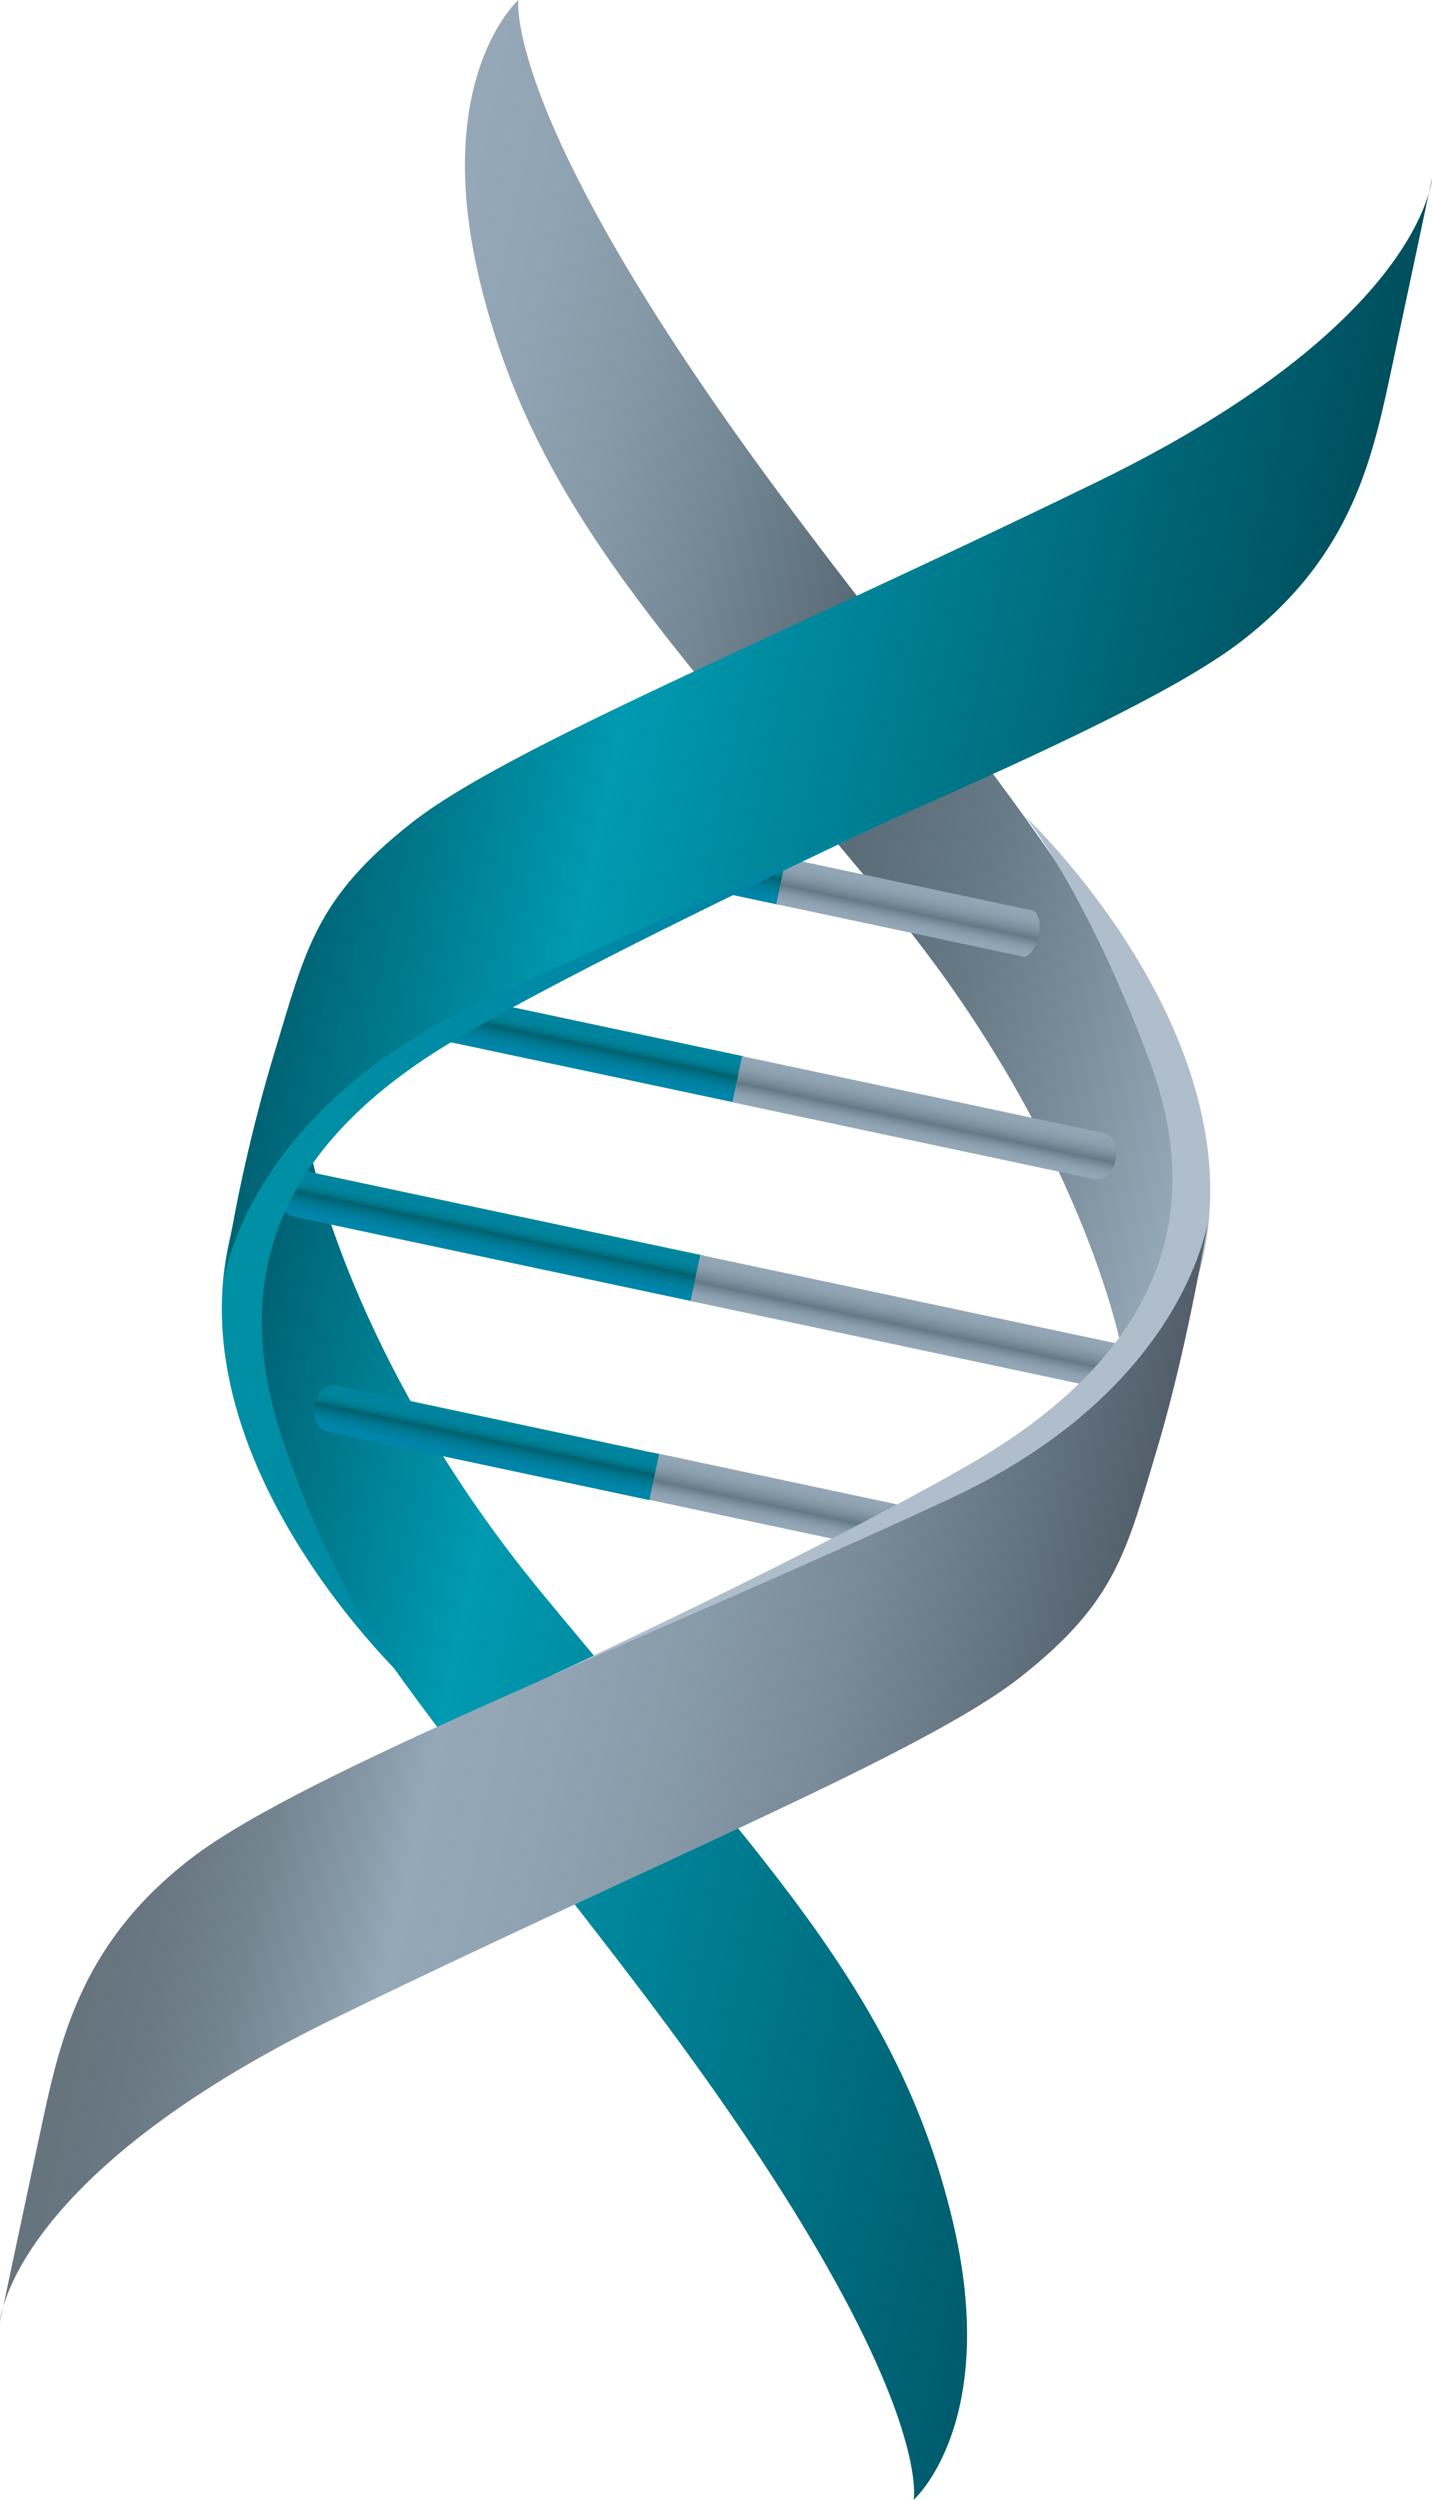 <?xml version="1.0" encoding="utf-8"?>
<!-- Generator: Adobe Illustrator 26.2.1, SVG Export Plug-In . SVG Version: 6.00 Build 0)  -->
<svg version="1.1" id="Laag_1" xmlns="http://www.w3.org/2000/svg" xmlns:xlink="http://www.w3.org/1999/xlink" x="0px" y="0px"
	 width="91.08px" height="158.98px" viewBox="0 0 91.08 158.98"
	 enable-background="new 0 0 91.08 158.98" xml:space="preserve">
<linearGradient id="SVGID_1_" gradientUnits="userSpaceOnUse" x1="69.237" y1="273.06" x2="69.237" y2="269.851" gradientTransform="matrix(0.978 0.208 0.208 -0.978 -83.406 305.137)">
	<stop  offset="0" style="stop-color:#00859E"/>
	<stop  offset="0.233" style="stop-color:#00849D"/>
	<stop  offset="0.317" style="stop-color:#008199"/>
	<stop  offset="0.377" style="stop-color:#007C91"/>
	<stop  offset="0.425" style="stop-color:#007486"/>
	<stop  offset="0.466" style="stop-color:#006979"/>
	<stop  offset="0.491" style="stop-color:#00606D"/>
	<stop  offset="0.553" style="stop-color:#006A7D"/>
	<stop  offset="0.654" style="stop-color:#007791"/>
	<stop  offset="0.76" style="stop-color:#007F9F"/>
	<stop  offset="0.872" style="stop-color:#0084A8"/>
	<stop  offset="1" style="stop-color:#0086AB"/>
</linearGradient>
<path fill="url(#SVGID_1_)" d="M32.94,50.95c-0.53-0.11-1.1,0.45-1.27,1.26
	s0.12,1.56,0.65,1.67l17.15,3.65l0.62-2.93L32.94,50.95z"/>
<linearGradient id="SVGID_00000085210587164045488560000014831526469567709094_" gradientUnits="userSpaceOnUse" x1="1976.729" y1="538.087" x2="1918.528" y2="538.087" gradientTransform="matrix(-0.978 -0.208 -0.208 0.978 2056.069 -5.176)">
	<stop  offset="0" style="stop-color:#006374"/>
	<stop  offset="0.286" style="stop-color:#009AB1"/>
	<stop  offset="1" style="stop-color:#005B6C"/>
</linearGradient>
<path fill="url(#SVGID_00000085210587164045488560000014831526469567709094_)" d="M19.77,73.33
	c0,0,2.51,13.17,14.63,27.9c13.77,16.73,22.71,25.29,26.2,40.04
	c3.03,12.82-2.49,17.71-2.49,17.71s1.53-7.5-17.38-32.44
	c-12.71-16.76-24.03-28.94-24.38-39.66
	C16.09,78.86,19.77,73.33,19.77,73.33z"/>
<linearGradient id="SVGID_00000149350534408038355630000007208053348830541446_" gradientUnits="userSpaceOnUse" x1="64.894" y1="247.241" x2="64.894" y2="244.032" gradientTransform="matrix(0.978 0.208 0.208 -0.978 -83.406 305.137)">
	<stop  offset="0" style="stop-color:#00859E"/>
	<stop  offset="0.233" style="stop-color:#00849D"/>
	<stop  offset="0.317" style="stop-color:#008199"/>
	<stop  offset="0.377" style="stop-color:#007C91"/>
	<stop  offset="0.425" style="stop-color:#007486"/>
	<stop  offset="0.466" style="stop-color:#006979"/>
	<stop  offset="0.491" style="stop-color:#00606D"/>
	<stop  offset="0.553" style="stop-color:#006A7D"/>
	<stop  offset="0.654" style="stop-color:#007791"/>
	<stop  offset="0.76" style="stop-color:#007F9F"/>
	<stop  offset="0.872" style="stop-color:#0084A8"/>
	<stop  offset="1" style="stop-color:#0086AB"/>
</linearGradient>
<path fill="url(#SVGID_00000149350534408038355630000007208053348830541446_)" d="M18.23,74.22
	c0.39,0.08-0.32,0.61-0.5,1.42c-0.17,0.81,0.27,1.59,0.98,1.74
	l25.47,5.41l0.62-2.93L18.23,74.22z"/>
<linearGradient id="SVGID_00000126325737103172988840000000625025342050629772_" gradientUnits="userSpaceOnUse" x1="92.947" y1="247.241" x2="92.947" y2="244.032" gradientTransform="matrix(0.978 0.208 0.208 -0.978 -83.406 305.137)">
	<stop  offset="0" style="stop-color:#95A8B7"/>
	<stop  offset="0.164" style="stop-color:#92A5B4"/>
	<stop  offset="0.305" style="stop-color:#8A9EAC"/>
	<stop  offset="0.438" style="stop-color:#7C909F"/>
	<stop  offset="0.564" style="stop-color:#6A7F8C"/>
	<stop  offset="0.595" style="stop-color:#647986"/>
	<stop  offset="0.615" style="stop-color:#697E8B"/>
	<stop  offset="0.702" style="stop-color:#7B909E"/>
	<stop  offset="0.793" style="stop-color:#899DAC"/>
	<stop  offset="0.889" style="stop-color:#92A5B4"/>
	<stop  offset="1" style="stop-color:#95A8B7"/>
</linearGradient>
<path fill="url(#SVGID_00000126325737103172988840000000625025342050629772_)" d="M71.83,85.61l-27.29-5.8
	l-0.62,2.93l27.29,5.8c0.75,0.16,1.49-0.37,1.66-1.18
	C73.04,86.55,72.57,85.77,71.83,85.61z"/>
<linearGradient id="SVGID_00000170969402877835412300000004994053138064830112_" gradientUnits="userSpaceOnUse" x1="66.65" y1="260.162" x2="66.65" y2="256.953" gradientTransform="matrix(0.978 0.208 0.208 -0.978 -83.406 305.137)">
	<stop  offset="0" style="stop-color:#00859E"/>
	<stop  offset="0.233" style="stop-color:#00849D"/>
	<stop  offset="0.317" style="stop-color:#008199"/>
	<stop  offset="0.377" style="stop-color:#007C91"/>
	<stop  offset="0.425" style="stop-color:#007486"/>
	<stop  offset="0.466" style="stop-color:#006979"/>
	<stop  offset="0.491" style="stop-color:#00606D"/>
	<stop  offset="0.553" style="stop-color:#006A7D"/>
	<stop  offset="0.654" style="stop-color:#007791"/>
	<stop  offset="0.76" style="stop-color:#007F9F"/>
	<stop  offset="0.872" style="stop-color:#0084A8"/>
	<stop  offset="1" style="stop-color:#0086AB"/>
</linearGradient>
<path fill="url(#SVGID_00000170969402877835412300000004994053138064830112_)" d="M25.56,62.56
	c-0.67-0.14-1.35,0.4-1.53,1.21c-0.17,0.81,0.23,1.58,0.9,1.72
	l21.76,4.62l0.62-2.93L25.56,62.56z"/>
<linearGradient id="SVGID_00000169516512251035532620000009780695143666506410_" gradientUnits="userSpaceOnUse" x1="86.424" y1="234.322" x2="86.424" y2="231.111" gradientTransform="matrix(0.978 0.208 0.208 -0.978 -83.406 305.137)">
	<stop  offset="0" style="stop-color:#95A8B7"/>
	<stop  offset="0.164" style="stop-color:#92A5B4"/>
	<stop  offset="0.305" style="stop-color:#8A9EAC"/>
	<stop  offset="0.438" style="stop-color:#7C909F"/>
	<stop  offset="0.564" style="stop-color:#6A7F8C"/>
	<stop  offset="0.595" style="stop-color:#647986"/>
	<stop  offset="0.615" style="stop-color:#697E8B"/>
	<stop  offset="0.702" style="stop-color:#7B909E"/>
	<stop  offset="0.793" style="stop-color:#899DAC"/>
	<stop  offset="0.889" style="stop-color:#92A5B4"/>
	<stop  offset="1" style="stop-color:#95A8B7"/>
</linearGradient>
<path fill="url(#SVGID_00000169516512251035532620000009780695143666506410_)" d="M56.86,95.63l-15.38-3.27
	l-0.62,2.93l15.38,3.27c0.69,0.15,1.39-0.39,1.56-1.2
	S57.55,95.78,56.86,95.63z"/>
<linearGradient id="SVGID_00000111162851630005412920000006746906833156388745_" gradientUnits="userSpaceOnUse" x1="67.335" y1="234.323" x2="67.335" y2="231.109" gradientTransform="matrix(0.978 0.208 0.208 -0.978 -83.406 305.137)">
	<stop  offset="0" style="stop-color:#00859E"/>
	<stop  offset="0.233" style="stop-color:#00849D"/>
	<stop  offset="0.317" style="stop-color:#008199"/>
	<stop  offset="0.377" style="stop-color:#007C91"/>
	<stop  offset="0.425" style="stop-color:#007486"/>
	<stop  offset="0.466" style="stop-color:#006979"/>
	<stop  offset="0.491" style="stop-color:#00606D"/>
	<stop  offset="0.553" style="stop-color:#006A7D"/>
	<stop  offset="0.654" style="stop-color:#007791"/>
	<stop  offset="0.76" style="stop-color:#007F9F"/>
	<stop  offset="0.872" style="stop-color:#0084A8"/>
	<stop  offset="1" style="stop-color:#0086AB"/>
</linearGradient>
<path fill="url(#SVGID_00000111162851630005412920000006746906833156388745_)" d="M21.41,88.1
	c-0.6-0.13-1.23,0.42-1.4,1.24c-0.17,0.81,0.18,1.57,0.78,1.7
	l20.51,4.36l0.62-2.93L21.41,88.1z"/>
<linearGradient id="SVGID_00000119823589729427884700000004512536379984753543_" gradientUnits="userSpaceOnUse" x1="48.77" y1="284.776" x2="107.078" y2="284.776" gradientTransform="matrix(0.978 0.208 0.208 -0.978 -83.406 305.137)">
	<stop  offset="0.013" style="stop-color:#95A8B7"/>
	<stop  offset="0.106" style="stop-color:#91A4B3"/>
	<stop  offset="0.226" style="stop-color:#8599A7"/>
	<stop  offset="0.361" style="stop-color:#738794"/>
	<stop  offset="0.506" style="stop-color:#5B6E79"/>
	<stop  offset="0.521" style="stop-color:#586B76"/>
	<stop  offset="0.609" style="stop-color:#5C6F7B"/>
	<stop  offset="0.722" style="stop-color:#667A86"/>
	<stop  offset="0.849" style="stop-color:#788C99"/>
	<stop  offset="0.985" style="stop-color:#92A5B4"/>
	<stop  offset="0.999" style="stop-color:#95A8B7"/>
</linearGradient>
<path fill="url(#SVGID_00000119823589729427884700000004512536379984753543_)" d="M71.31,85.65
	c0,0-2.51-13.17-14.63-27.9C42.91,41.02,33.97,32.46,30.48,17.71
	C27.45,4.9,32.97,0,32.97,0s-1.07,7.82,17.38,32.44
	c12.61,16.83,23.68,28.98,24.38,39.66
	C75.25,80.08,71.31,85.65,71.31,85.65z"/>
<linearGradient id="SVGID_00000168081428062464622280000018159255059995568790_" gradientUnits="userSpaceOnUse" x1="89.494" y1="279.284" x2="89.494" y2="235.522" gradientTransform="matrix(0.978 0.208 0.208 -0.978 -83.406 305.137)">
	<stop  offset="0" style="stop-color:#B0BECC"/>
	<stop  offset="1" style="stop-color:#B0BECC"/>
</linearGradient>
<path fill="url(#SVGID_00000168081428062464622280000018159255059995568790_)" d="M29.13,109.32
	c0,0,21.54-9.84,32.55-16.2c11.02-6.36,15.45-14.88,11.44-25.64
	c-4.08-10.93-7.96-15.61-7.96-15.61s18.26,17.15,9.38,33.32
	c-8.88,16.17-42.22,26.98-42.22,26.98L29.13,109.32z"/>
<linearGradient id="SVGID_00000150062984356263772030000003225096456289072520_" gradientUnits="userSpaceOnUse" x1="48.823" y1="213.782" x2="109.592" y2="213.782" gradientTransform="matrix(0.978 0.208 0.208 -0.978 -83.406 305.137)">
	<stop  offset="0.015" style="stop-color:#66747E"/>
	<stop  offset="0.084" style="stop-color:#697883"/>
	<stop  offset="0.172" style="stop-color:#758590"/>
	<stop  offset="0.27" style="stop-color:#889BA9"/>
	<stop  offset="0.318" style="stop-color:#95A8B7"/>
	<stop  offset="0.425" style="stop-color:#91A4B4"/>
	<stop  offset="0.563" style="stop-color:#889BA9"/>
	<stop  offset="0.719" style="stop-color:#798A98"/>
	<stop  offset="0.885" style="stop-color:#63727F"/>
	<stop  offset="1" style="stop-color:#525F6B"/>
</linearGradient>
<path fill="url(#SVGID_00000150062984356263772030000003225096456289072520_)" d="M76.89,77.32
	c0,0-1.23,10.9-16.49,18c-19.54,9.09-41.12,17.36-48.29,22.9
	C4.95,123.75,3.74,130.07,2.5,135.88S0,147.66,0,147.66
	s0.6-9.23,21.25-19.29s37.64-16.95,43.69-21.74
	c6.06-4.79,6.7-7.96,8.68-14.57C75.65,85.25,76.89,77.32,76.89,77.32z"
	/>
<linearGradient id="SVGID_00000104693535883859759540000010246547464611303055_" gradientUnits="userSpaceOnUse" x1="90.585" y1="260.162" x2="90.585" y2="256.953" gradientTransform="matrix(0.978 0.208 0.208 -0.978 -83.406 305.137)">
	<stop  offset="0" style="stop-color:#95A8B7"/>
	<stop  offset="0.164" style="stop-color:#92A5B4"/>
	<stop  offset="0.305" style="stop-color:#8A9EAC"/>
	<stop  offset="0.438" style="stop-color:#7C909F"/>
	<stop  offset="0.564" style="stop-color:#6A7F8C"/>
	<stop  offset="0.595" style="stop-color:#647986"/>
	<stop  offset="0.615" style="stop-color:#697E8B"/>
	<stop  offset="0.702" style="stop-color:#7B909E"/>
	<stop  offset="0.793" style="stop-color:#899DAC"/>
	<stop  offset="0.889" style="stop-color:#92A5B4"/>
	<stop  offset="1" style="stop-color:#95A8B7"/>
</linearGradient>
<path fill="url(#SVGID_00000104693535883859759540000010246547464611303055_)" d="M70.22,72.06l-23.02-4.89
	l-0.62,2.93l23.02,4.89c0.58,0.12,1.19-0.43,1.36-1.24
	C71.13,72.93,70.8,72.18,70.22,72.06z"/>
<linearGradient id="SVGID_00000062184172069119545700000000159459649130880150_" gradientUnits="userSpaceOnUse" x1="86.764" y1="273.06" x2="86.764" y2="269.851" gradientTransform="matrix(0.978 0.208 0.208 -0.978 -83.406 305.137)">
	<stop  offset="0" style="stop-color:#95A8B7"/>
	<stop  offset="0.164" style="stop-color:#92A5B4"/>
	<stop  offset="0.305" style="stop-color:#8A9EAC"/>
	<stop  offset="0.438" style="stop-color:#7C909F"/>
	<stop  offset="0.564" style="stop-color:#6A7F8C"/>
	<stop  offset="0.595" style="stop-color:#647986"/>
	<stop  offset="0.615" style="stop-color:#697E8B"/>
	<stop  offset="0.702" style="stop-color:#7B909E"/>
	<stop  offset="0.793" style="stop-color:#899DAC"/>
	<stop  offset="0.889" style="stop-color:#92A5B4"/>
	<stop  offset="1" style="stop-color:#95A8B7"/>
</linearGradient>
<path fill="url(#SVGID_00000062184172069119545700000000159459649130880150_)" d="M65.66,57.9l-15.67-3.33
	l-0.62,2.93l15.67,3.33c0.39,0.08,0.85-0.5,1.02-1.31
	C66.24,58.71,66.05,57.99,65.66,57.9z"/>
<linearGradient id="SVGID_00000124883097505400041620000004934048337654619268_" gradientUnits="userSpaceOnUse" x1="1979.772" y1="498.987" x2="1952.895" y2="498.987" gradientTransform="matrix(-0.978 -0.208 -0.208 0.978 2056.069 -5.176)">
	<stop  offset="0" style="stop-color:#0090A4"/>
	<stop  offset="1" style="stop-color:#0085A5"/>
</linearGradient>
<path fill="url(#SVGID_00000124883097505400041620000004934048337654619268_)" d="M62.14,49.59
	c0,0-21.73,9.91-32.74,16.27C18.38,72.22,14.3,80.54,17.96,91.5
	c3.66,10.95,8,15.49,8,15.49S7.66,89.97,16.54,73.8
	s42.22-26.97,42.22-26.97L62.14,49.59z"/>
<linearGradient id="SVGID_00000015353539840509858880000010736908862502754185_" gradientUnits="userSpaceOnUse" x1="1979.415" y1="467.103" x2="1918.582" y2="467.103" gradientTransform="matrix(-0.978 -0.208 -0.208 0.978 2056.069 -5.176)">
	<stop  offset="0" style="stop-color:#006374"/>
	<stop  offset="0.286" style="stop-color:#009AB1"/>
	<stop  offset="0.999" style="stop-color:#004F5D"/>
</linearGradient>
<path fill="url(#SVGID_00000015353539840509858880000010736908862502754185_)" d="M14.19,81.67
	c0,0,1.23-10.9,16.49-18c19.54-9.09,41.12-17.36,48.29-22.9
	c7.16-5.53,8.37-11.85,9.61-17.66c1.24-5.81,2.5-11.78,2.5-11.78
	s-0.6,9.23-21.25,19.29S32.19,47.57,26.14,52.36
	c-6.06,4.79-6.68,7.97-8.68,14.57C15.01,75.02,14.19,81.67,14.19,81.67
	z"/>
</svg>
